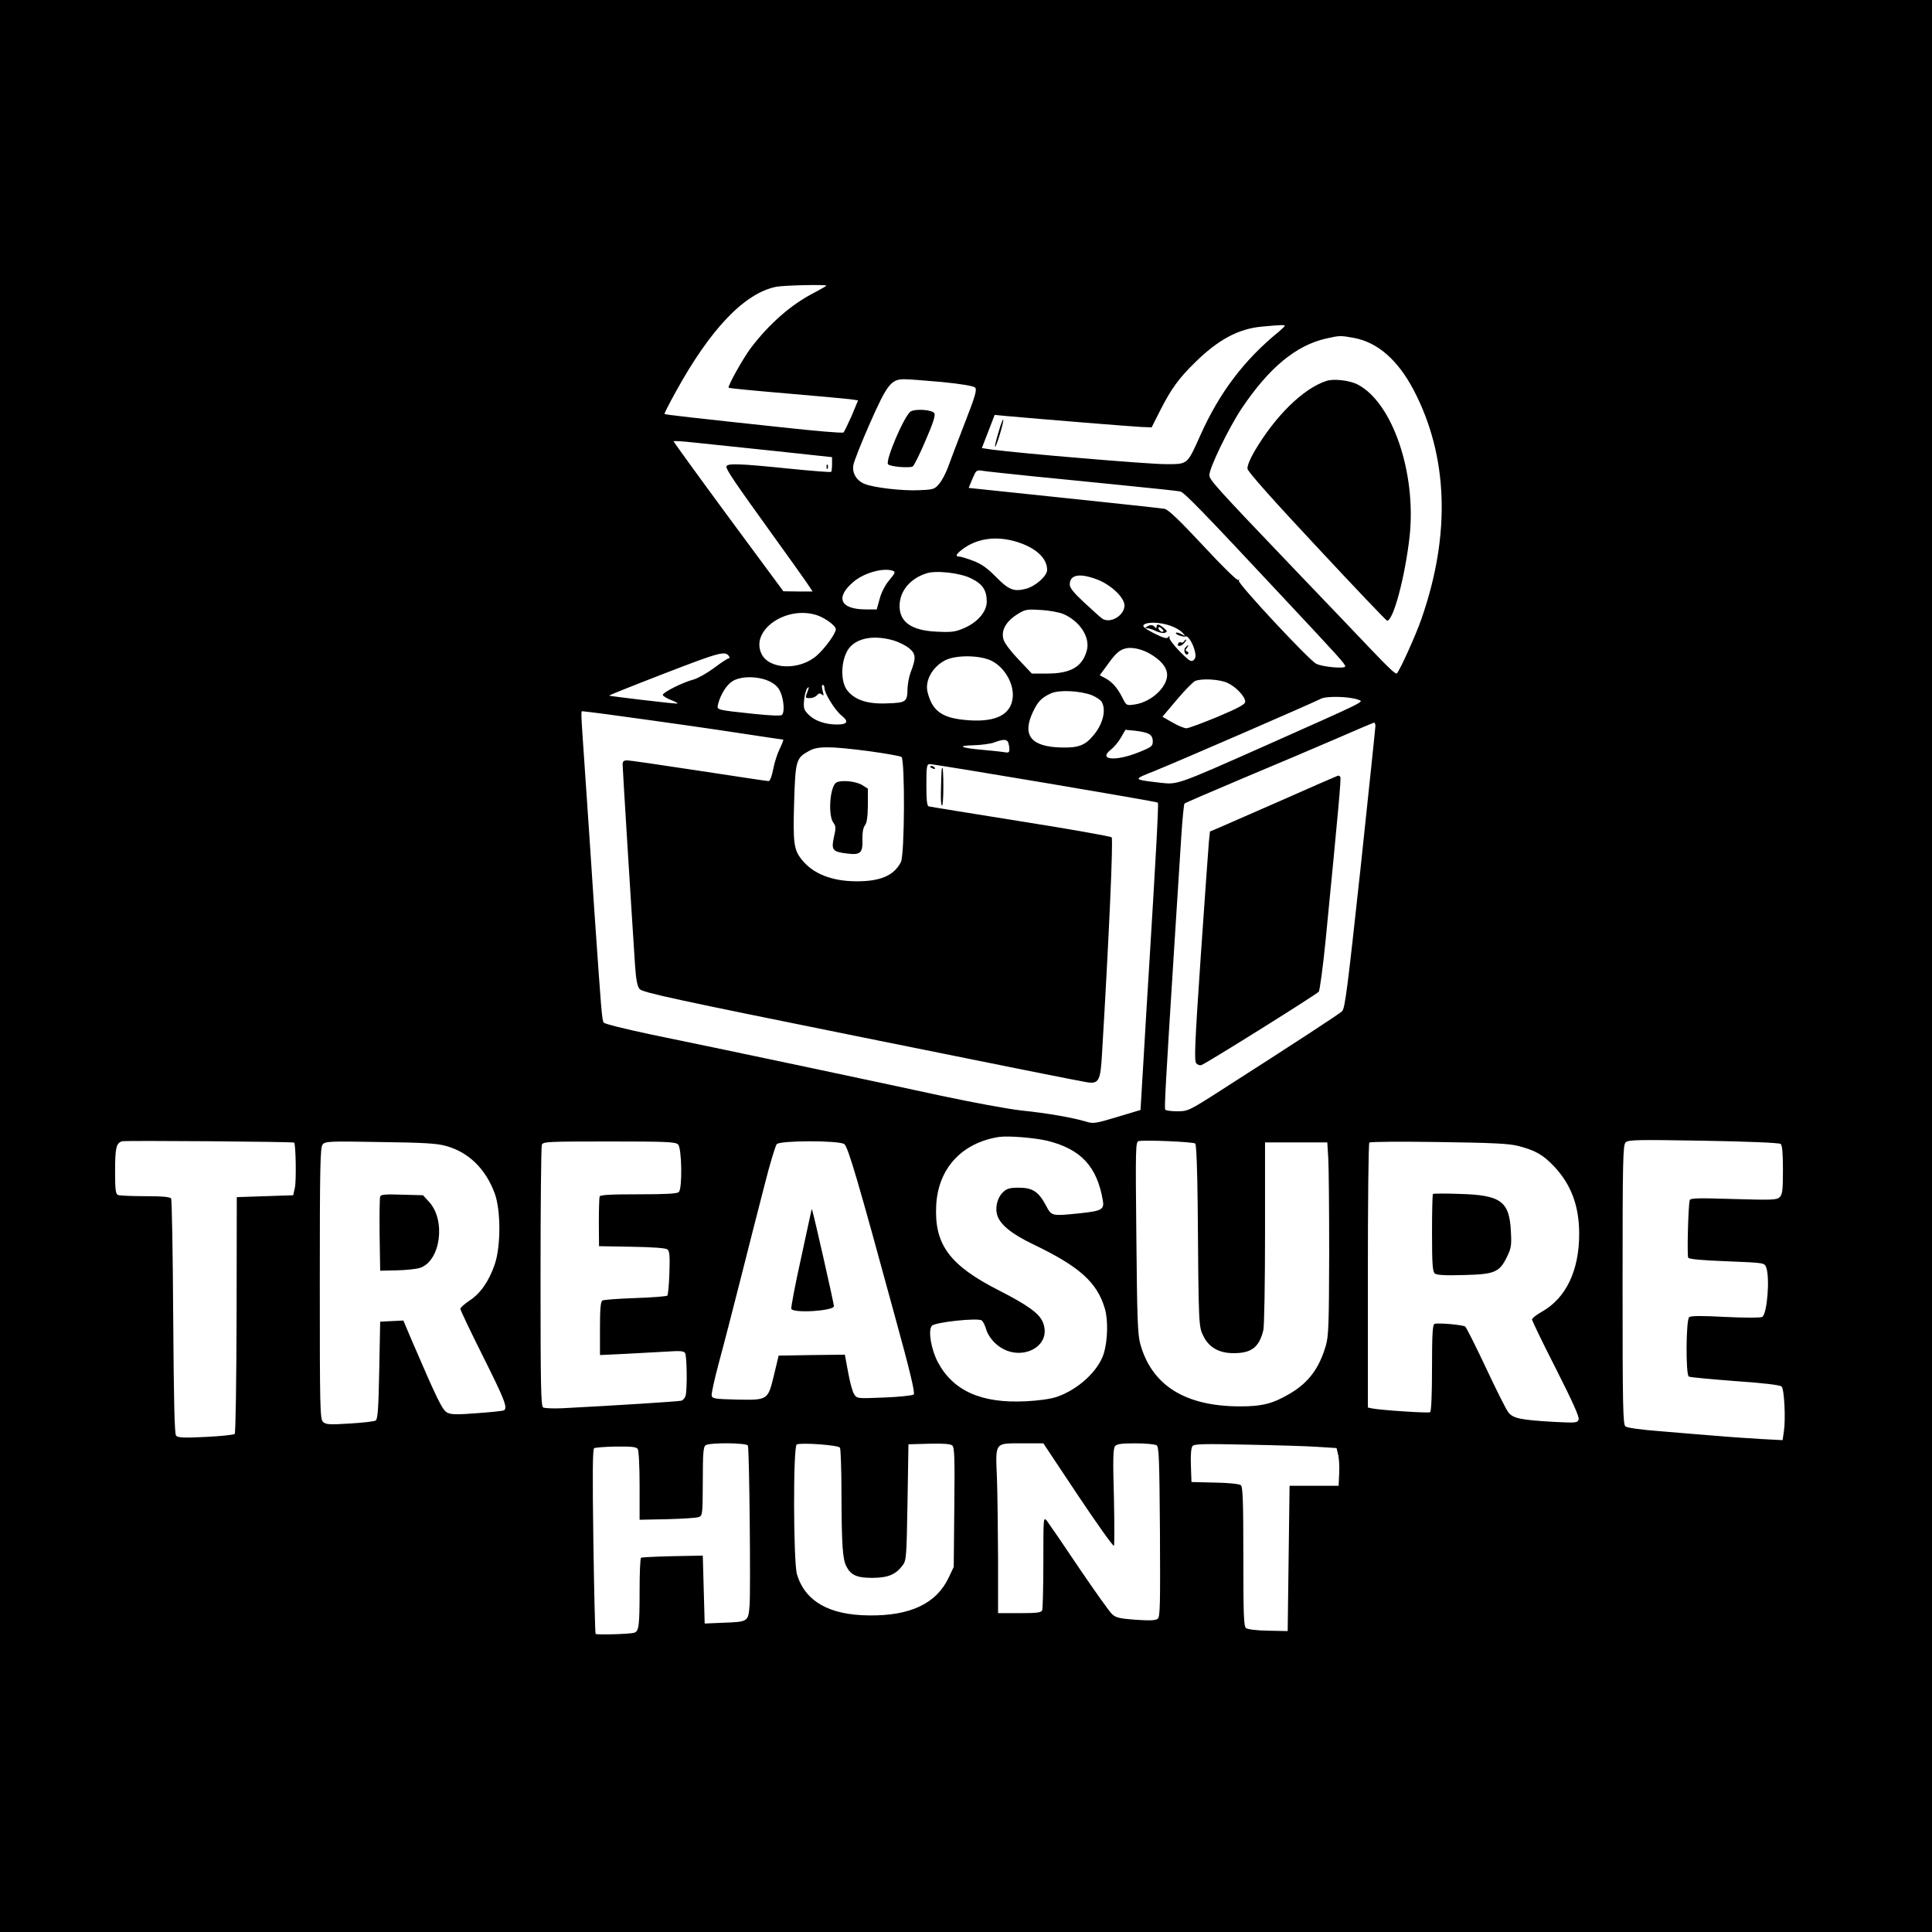 <?xml version="1.0" standalone="no"?>
<!DOCTYPE svg PUBLIC "-//W3C//DTD SVG 20010904//EN"
 "http://www.w3.org/TR/2001/REC-SVG-20010904/DTD/svg10.dtd">
<svg version="1.0" xmlns="http://www.w3.org/2000/svg"
 width="1024pt" height="1024pt" viewBox="0 0 1024 1024"
 preserveAspectRatio="xMidYMid meet">

<g transform="translate(0,1024) scale(0.1,-0.1)"
fill="#000000" stroke="none">
<path d="M0 5120 l0 -5120 5120 0 5120 0 0 5120 0 5120 -5120 0 -5120 0 0
-5120z m4380 3606 c0 -2 -28 -18 -62 -36 -124 -63 -241 -166 -339 -295 -41
-55 -124 -203 -117 -210 2 -3 139 -16 304 -30 164 -14 318 -28 341 -31 l41 -6
-34 -82 c-20 -44 -39 -84 -43 -88 -4 -5 -151 8 -326 27 -467 50 -620 67 -623
71 -2 1 24 53 59 116 184 335 365 524 533 558 42 8 266 13 266 6z m2430 -213
c0 -2 -15 -16 -32 -31 -183 -149 -314 -322 -415 -547 -72 -161 -66 -155 -187
-155 -91 0 -769 57 -917 77 l-55 8 34 88 34 88 62 -6 c199 -18 669 -56 715
-58 l55 -2 46 91 c56 111 99 170 182 251 124 123 233 181 357 192 97 9 121 10
121 4z m366 -64 c125 -23 232 -116 316 -275 184 -351 198 -767 42 -1214 -28
-82 -113 -270 -130 -289 -6 -7 -41 26 -144 134 -58 61 -240 252 -405 424 -415
434 -445 468 -445 493 0 39 103 251 171 353 145 216 288 335 449 371 71 16 75
16 146 3z m-2181 -234 c101 -10 165 -21 173 -29 11 -11 2 -44 -56 -192 -38
-99 -78 -203 -88 -232 -11 -30 -31 -68 -45 -85 -25 -30 -31 -32 -104 -35 -87
-5 -243 13 -292 33 -44 18 -67 57 -60 100 3 19 42 118 87 220 92 208 113 235
183 235 23 0 114 -7 202 -15z m-892 -365 l307 -33 0 -37 c0 -20 -2 -39 -5 -41
-2 -3 -102 5 -222 17 -264 27 -333 30 -333 10 0 -17 46 -85 245 -361 83 -115
165 -230 182 -255 l30 -45 -77 0 -78 1 -291 394 c-160 217 -291 398 -291 401
0 3 51 0 113 -7 61 -6 250 -26 420 -44z m1377 -135 c135 -13 360 -36 500 -50
140 -14 264 -27 276 -30 20 -4 122 -109 534 -550 307 -328 340 -364 340 -377
0 -14 -121 -3 -154 14 -39 20 -418 427 -410 440 4 6 3 8 -4 4 -6 -3 -87 76
-186 183 -125 134 -184 190 -203 194 -16 3 -256 29 -534 58 l-505 53 20 48
c19 45 22 48 51 43 16 -3 140 -16 275 -30z m-67 -355 c88 -33 137 -84 137
-141 0 -31 -60 -85 -110 -99 -66 -18 -93 -7 -162 63 -47 48 -78 69 -121 85
-32 12 -64 22 -72 22 -26 0 -16 16 25 45 83 58 192 66 303 25z m-679 -146 c13
-5 9 -14 -20 -48 -21 -25 -42 -64 -51 -98 l-16 -58 -58 0 c-138 0 -164 65 -62
149 56 46 159 74 207 55z m412 -39 c62 -30 84 -63 84 -124 0 -53 -49 -110
-122 -141 -44 -19 -65 -22 -143 -18 -134 6 -198 51 -197 138 1 77 55 143 142
171 50 17 177 3 236 -26z m668 -6 c73 -27 146 -96 146 -138 0 -54 -77 -99
-119 -69 -10 7 -53 46 -95 85 -54 50 -76 77 -76 95 0 52 51 62 144 27z m-179
-183 c89 -38 145 -125 125 -195 -24 -86 -86 -121 -210 -121 l-81 0 -69 73
c-38 39 -74 86 -80 104 -16 47 8 95 67 134 46 29 52 31 128 26 44 -2 98 -12
120 -21z m-1304 -7 c44 -15 99 -56 99 -74 0 -22 -55 -98 -99 -138 -91 -82
-255 -77 -295 8 -60 125 132 258 295 204z m1871 -55 c25 -8 54 -25 64 -36 19
-21 19 -21 -4 -9 -13 7 -26 10 -29 7 -8 -7 39 -25 52 -19 13 4 41 -42 49 -83
5 -22 2 -35 -8 -43 -13 -11 -24 -3 -73 46 -31 32 -56 65 -55 73 2 11 1 12 -6
3 -6 -10 -24 -5 -75 20 -50 26 -63 37 -55 45 17 17 86 15 140 -4z m-1464 -79
c28 -9 65 -27 82 -42 35 -29 36 -52 6 -128 -8 -22 -15 -60 -16 -85 -1 -70 -7
-75 -108 -78 -105 -5 -174 19 -213 71 -31 42 -33 133 -4 196 33 75 134 101
253 66z m1357 -70 c53 -31 84 -65 90 -100 12 -67 -78 -156 -172 -169 -42 -6
-43 -6 -64 36 -26 52 -55 85 -92 104 l-28 15 41 56 c42 59 62 77 95 86 33 9
87 -3 130 -28z m-2230 -15 c3 -6 2 -10 -4 -10 -5 0 -39 -22 -76 -50 -36 -27
-84 -54 -107 -61 -62 -16 -169 -71 -165 -83 2 -6 24 -19 48 -28 24 -9 36 -17
26 -17 -18 -1 -346 38 -359 42 -3 1 129 54 295 118 298 115 322 121 342 89z
m1392 -23 c71 -37 120 -126 110 -199 -11 -85 -87 -124 -225 -116 -145 9 -200
45 -226 151 -14 60 26 132 93 167 58 30 187 28 248 -3z m-1179 -108 c32 -16
48 -32 59 -58 18 -42 22 -106 8 -120 -6 -6 -59 -4 -145 5 -207 22 -201 20
-194 52 13 51 45 103 77 122 45 28 136 27 195 -1z m2427 -8 c45 -20 95 -73 95
-100 0 -14 -35 -33 -146 -80 -80 -33 -155 -61 -166 -61 -11 0 -45 14 -74 31
l-53 30 77 91 c42 50 86 94 97 99 36 14 128 9 170 -10z m-2135 -28 c0 -29 57
-119 91 -146 39 -31 31 -47 -24 -47 -63 0 -117 19 -150 51 -27 27 -29 35 -25
80 3 28 11 56 17 62 10 9 10 6 2 -16 -14 -37 -15 -37 13 -37 13 0 29 7 36 15
9 11 16 12 26 4 11 -9 11 -5 4 20 -5 19 -5 31 1 31 5 0 9 -8 9 -17z m1418 -38
c23 -10 47 -26 52 -36 24 -44 5 -118 -45 -177 -43 -52 -79 -66 -166 -64 -163
3 -213 63 -155 187 26 56 46 77 96 100 44 20 156 14 218 -10z m1412 -24 c30
-11 51 -1 -504 -248 -455 -202 -455 -202 -543 -192 -152 18 -151 16 -33 63
143 58 849 365 880 382 27 16 155 13 200 -5z m-3988 -76 c345 -47 574 -80 743
-106 105 -16 193 -29 196 -29 3 0 -5 -22 -18 -48 -13 -26 -29 -76 -35 -110 -7
-36 -17 -62 -24 -62 -7 0 -173 25 -369 55 -197 30 -368 55 -381 55 -18 0 -24
-6 -24 -22 0 -20 44 -732 66 -1066 5 -74 12 -110 24 -124 14 -18 185 -55 1176
-255 637 -129 1175 -237 1194 -239 64 -10 73 6 81 152 37 616 60 1137 51 1146
-5 5 -223 44 -483 85 -261 42 -480 77 -486 79 -10 2 -13 34 -13 114 0 98 2
110 18 110 29 0 1204 -198 1209 -204 5 -5 -12 -312 -48 -896 -6 -91 -18 -293
-27 -449 l-17 -284 -123 -37 c-117 -35 -127 -37 -168 -24 -72 21 -202 44 -339
58 -73 8 -261 43 -430 79 -299 65 -1086 232 -1539 325 -131 28 -242 55 -246
62 -10 15 -13 62 -51 610 -16 245 -38 573 -49 730 -23 337 -22 310 -10 310 5
0 60 -7 122 -15z m4078 -63 c0 -9 -36 -350 -79 -756 -69 -635 -82 -742 -98
-756 -17 -16 -250 -168 -642 -419 -170 -109 -175 -111 -232 -111 -32 0 -60 4
-63 9 -5 8 1 124 49 881 14 217 30 472 36 565 6 94 14 173 17 176 4 4 144 64
312 135 168 70 391 165 495 210 105 46 193 83 198 84 4 0 7 -8 7 -18z m-1201
-42 c14 -7 21 -21 21 -39 0 -26 -6 -31 -79 -60 -122 -48 -212 -38 -143 16 17
13 41 42 54 65 l23 40 52 -5 c28 -3 61 -10 72 -17z m-745 -46 c3 -9 6 -25 6
-36 0 -17 -5 -19 -32 -14 -18 3 -69 8 -113 12 -113 10 -137 22 -45 24 41 1 91
8 110 15 47 18 67 18 74 -1z m-740 -45 c88 -12 167 -26 174 -31 19 -16 17
-519 -3 -557 -37 -72 -109 -103 -239 -102 -128 1 -226 40 -285 113 -44 54 -48
88 -42 305 7 224 10 236 81 274 45 25 112 24 314 -2z m946 -2065 c178 -44 264
-135 295 -315 9 -49 -5 -57 -116 -69 -158 -16 -154 -17 -186 42 -39 73 -71 93
-143 93 -48 0 -63 -4 -84 -24 -28 -26 -42 -77 -32 -116 13 -53 75 -104 194
-161 244 -117 337 -201 378 -340 18 -62 15 -166 -5 -236 -29 -94 -136 -193
-251 -232 -33 -11 -98 -20 -163 -23 -235 -12 -385 55 -466 207 -36 68 -53 169
-32 193 15 19 246 44 265 28 7 -6 18 -28 24 -50 7 -23 28 -54 51 -74 118 -106
304 -19 248 116 -20 47 -82 91 -235 169 -259 132 -340 242 -330 447 9 197 135
334 333 365 49 7 186 -4 255 -20z m-3991 -10 c9 -9 12 -202 4 -239 l-9 -40
-149 -5 -150 -5 -1 -623 c-1 -344 -5 -627 -10 -632 -5 -5 -74 -12 -154 -16
-118 -6 -147 -4 -157 7 -8 10 -12 186 -15 629 -2 338 -7 621 -11 628 -6 8 -45
12 -137 12 -70 0 -135 3 -144 6 -13 5 -16 26 -16 128 0 121 6 148 37 157 17 5
907 -2 912 -7z m4776 -5 c6 -6 11 -132 13 -327 5 -643 5 -642 30 -693 30 -61
83 -91 161 -91 94 0 135 31 157 122 5 19 9 251 9 515 l0 480 165 0 165 0 5
-80 c3 -44 5 -273 5 -510 -1 -372 -3 -438 -18 -488 -35 -119 -90 -193 -186
-251 -94 -56 -152 -71 -276 -70 -285 2 -460 112 -521 330 -14 50 -17 133 -21
566 -5 476 -4 506 12 510 37 7 291 -4 300 -13z m3103 -2 c8 -7 12 -47 12 -138
0 -106 -3 -130 -17 -144 -15 -15 -39 -16 -245 -10 -189 6 -228 5 -232 -6 -8
-26 -15 -294 -8 -305 5 -8 74 -14 205 -19 198 -8 199 -8 208 -32 21 -55 5
-249 -21 -263 -10 -5 -89 -5 -195 0 -128 7 -182 6 -192 -1 -17 -15 -19 -304
-2 -315 7 -4 117 -14 246 -24 150 -10 238 -21 246 -29 14 -14 22 -171 12 -238
l-7 -46 -116 6 c-65 4 -171 11 -237 17 -66 5 -198 16 -292 24 -104 8 -179 18
-188 26 -13 11 -15 106 -15 751 0 664 2 739 16 754 14 14 56 15 413 9 236 -4
401 -11 409 -17z m-7073 -11 c119 -33 209 -121 257 -251 33 -88 33 -282 0
-377 -31 -90 -76 -154 -133 -191 -27 -18 -49 -38 -49 -44 0 -7 54 -120 120
-252 114 -228 132 -273 111 -286 -5 -3 -69 -10 -141 -15 -103 -8 -137 -8 -158
2 -27 13 -51 62 -191 387 l-43 102 -62 -3 -61 -3 -5 -258 c-4 -207 -8 -259
-19 -266 -8 -5 -70 -12 -139 -16 -108 -7 -126 -5 -140 9 -16 15 -17 79 -17
735 0 613 2 720 15 735 13 17 37 18 305 13 231 -3 302 -7 350 -21z m1229 8
c20 -20 23 -233 4 -252 -9 -9 -70 -12 -214 -12 -153 0 -203 -3 -206 -12 -2 -7
-4 -69 -4 -138 l1 -125 174 -3 c114 -2 179 -7 189 -14 11 -9 13 -37 10 -124
-2 -62 -7 -116 -11 -121 -5 -4 -81 -10 -170 -13 -89 -3 -168 -9 -174 -13 -10
-6 -13 -47 -13 -149 l0 -140 128 6 c70 4 169 9 221 12 73 5 95 4 102 -7 10
-16 12 -192 3 -226 -3 -12 -14 -25 -23 -27 -14 -4 -340 -25 -632 -40 -47 -2
-92 0 -100 4 -12 8 -14 110 -14 692 0 376 3 691 7 701 7 16 33 17 357 17 304
0 352 -2 365 -16z m881 2 c20 -14 75 -203 270 -919 77 -279 106 -400 98 -408
-5 -5 -75 -13 -155 -16 -146 -6 -146 -6 -161 18 -9 13 -23 66 -32 117 l-17 92
-176 -2 -175 -3 -24 -100 c-33 -137 -32 -136 -197 -133 -118 3 -131 5 -134 21
-2 11 15 87 37 170 23 84 75 285 116 447 41 162 98 387 127 498 28 112 58 210
65 218 20 20 331 20 358 0z m3573 -10 c89 -23 130 -46 189 -108 91 -97 133
-210 133 -358 0 -195 -70 -340 -197 -412 -29 -16 -53 -35 -53 -41 0 -7 57
-125 127 -262 90 -178 125 -256 120 -269 -7 -18 -16 -18 -135 -12 -171 10
-212 18 -237 50 -12 14 -65 121 -119 236 -54 115 -104 214 -110 219 -12 9
-144 21 -163 14 -10 -4 -13 -60 -13 -233 0 -143 -4 -231 -10 -235 -10 -6 -263
11 -307 20 l-23 5 0 699 c0 384 3 701 8 705 4 5 169 6 367 3 286 -4 373 -8
423 -21z m-4084 -1588 c8 -24 15 -773 9 -846 -7 -88 -7 -88 -143 -93 l-95 -4
-5 180 -5 180 -160 -3 c-88 -2 -163 -6 -167 -8 -5 -3 -8 -83 -8 -177 0 -187
-4 -214 -29 -221 -23 -7 -198 -12 -204 -6 -3 3 -8 224 -12 491 -5 353 -4 488
4 493 6 4 58 8 116 9 84 1 108 -2 115 -13 6 -8 10 -96 10 -195 l0 -180 146 3
c81 2 156 7 167 11 21 8 21 14 22 190 0 150 3 183 15 191 23 15 220 13 224 -2z
m488 -11 c4 -6 8 -118 8 -247 1 -268 6 -344 26 -382 24 -47 56 -61 139 -61 82
1 122 17 159 66 20 27 21 43 26 335 l5 307 109 3 c74 2 113 -1 123 -9 12 -11
14 -60 11 -328 l-3 -316 -26 -55 c-65 -139 -204 -205 -424 -202 -211 2 -338
75 -381 218 -19 65 -21 679 -1 688 23 11 220 -3 229 -17z m1261 -252 c101
-151 187 -272 191 -268 3 4 3 121 0 260 -6 198 -4 256 6 268 10 12 34 15 109
15 53 0 103 -5 111 -10 13 -8 15 -72 18 -458 2 -392 1 -451 -12 -462 -12 -9
-41 -10 -117 -5 -82 6 -105 11 -124 29 -13 11 -92 122 -176 246 -83 124 -160
236 -170 249 -19 23 -19 19 -19 -217 0 -132 -3 -247 -6 -256 -5 -13 -25 -16
-120 -16 l-114 0 0 288 c-1 158 -3 351 -6 428 -8 192 -13 184 131 184 l115 0
183 -275z m1276 256 l95 -6 8 -33 c5 -18 8 -63 6 -100 l-3 -67 -130 0 -130 0
-5 -385 -5 -385 -104 2 c-60 1 -109 7 -117 14 -12 9 -14 77 -14 379 0 291 -3
370 -13 378 -8 7 -67 13 -138 14 l-124 3 -3 88 c-2 56 1 94 9 103 9 11 61 12
292 7 155 -3 324 -8 376 -12z"/>
<path d="M5292 7948 c-12 -39 -20 -73 -18 -76 3 -2 14 28 26 68 12 40 20 74
17 76 -2 2 -14 -28 -25 -68z"/>
<path d="M7030 8221 c-123 -40 -272 -187 -381 -373 -24 -41 -39 -78 -37 -93 2
-15 133 -163 368 -414 200 -215 368 -391 372 -391 33 0 95 233 119 445 37 337
-90 711 -275 807 -43 22 -127 32 -166 19z"/>
<path d="M4827 8059 c-33 -19 -137 -263 -120 -280 13 -13 116 -21 131 -11 7 5
38 67 68 138 40 92 53 133 46 144 -11 18 -99 25 -125 9z"/>
<path d="M4381 7764 c0 -11 3 -14 6 -6 3 7 2 16 -1 19 -3 4 -6 -2 -5 -13z"/>
<path d="M6080 6919 c-13 -7 -13 -9 1 -9 9 0 30 -7 46 -15 17 -8 38 -12 47 -9
14 6 14 9 -5 25 -26 22 -39 24 -39 7 0 -8 -3 -9 -8 -3 -10 14 -25 15 -42 4z
m86 -26 c-7 -7 -26 7 -26 19 0 6 6 6 15 -2 9 -7 13 -15 11 -17z"/>
<path d="M6275 6840 c-4 -6 -10 -8 -15 -5 -5 3 -11 1 -14 -4 -12 -19 12 -20
29 -1 10 11 15 20 12 20 -3 0 -9 -5 -12 -10z"/>
<path d="M6282 6807 c-12 -15 2 -46 15 -33 4 5 2 11 -5 13 -10 4 -10 8 -1 19
6 8 9 14 6 14 -2 0 -9 -6 -15 -13z"/>
<path d="M4930 6176 c0 -2 7 -7 16 -10 8 -3 12 -2 9 4 -6 10 -25 14 -25 6z"/>
<path d="M4990 6143 c-1 -16 -2 -61 -3 -101 -1 -39 1 -72 6 -72 4 0 7 45 7
100 0 55 -2 100 -5 100 -3 0 -5 -12 -5 -27z"/>
<path d="M6799 6001 c-157 -69 -309 -135 -336 -147 l-50 -21 -6 -59 c-3 -32
-22 -305 -43 -606 -31 -456 -35 -550 -24 -563 7 -9 20 -13 28 -10 31 12 608
373 622 389 5 8 22 130 36 272 68 694 83 858 78 866 -3 4 -8 8 -12 7 -4 -1
-136 -58 -293 -128z"/>
<path d="M4432 6092 c-33 -21 -44 -170 -16 -211 15 -20 15 -30 4 -78 -15 -69
-7 -78 71 -87 70 -9 83 4 80 77 -1 34 4 60 13 72 11 14 15 46 16 108 l0 87
-32 20 c-34 20 -111 27 -136 12z"/>
<path d="M2015 3898 c-3 -7 -4 -99 -3 -203 l3 -190 89 2 c49 1 104 7 122 13
109 36 138 251 49 349 l-33 36 -111 3 c-87 3 -112 1 -116 -10z"/>
<path d="M4301 3827 c-1 -4 -26 -121 -56 -259 -31 -139 -53 -258 -51 -265 10
-25 226 -11 226 14 0 14 -107 487 -115 508 -2 6 -4 7 -4 2z"/>
<path d="M7595 3912 c-3 -3 -5 -96 -5 -207 0 -166 3 -205 15 -215 10 -8 54
-11 152 -8 165 4 190 14 230 96 23 47 25 61 21 136 -8 159 -53 192 -271 198
-75 3 -139 2 -142 0z"/>
</g>
</svg>
